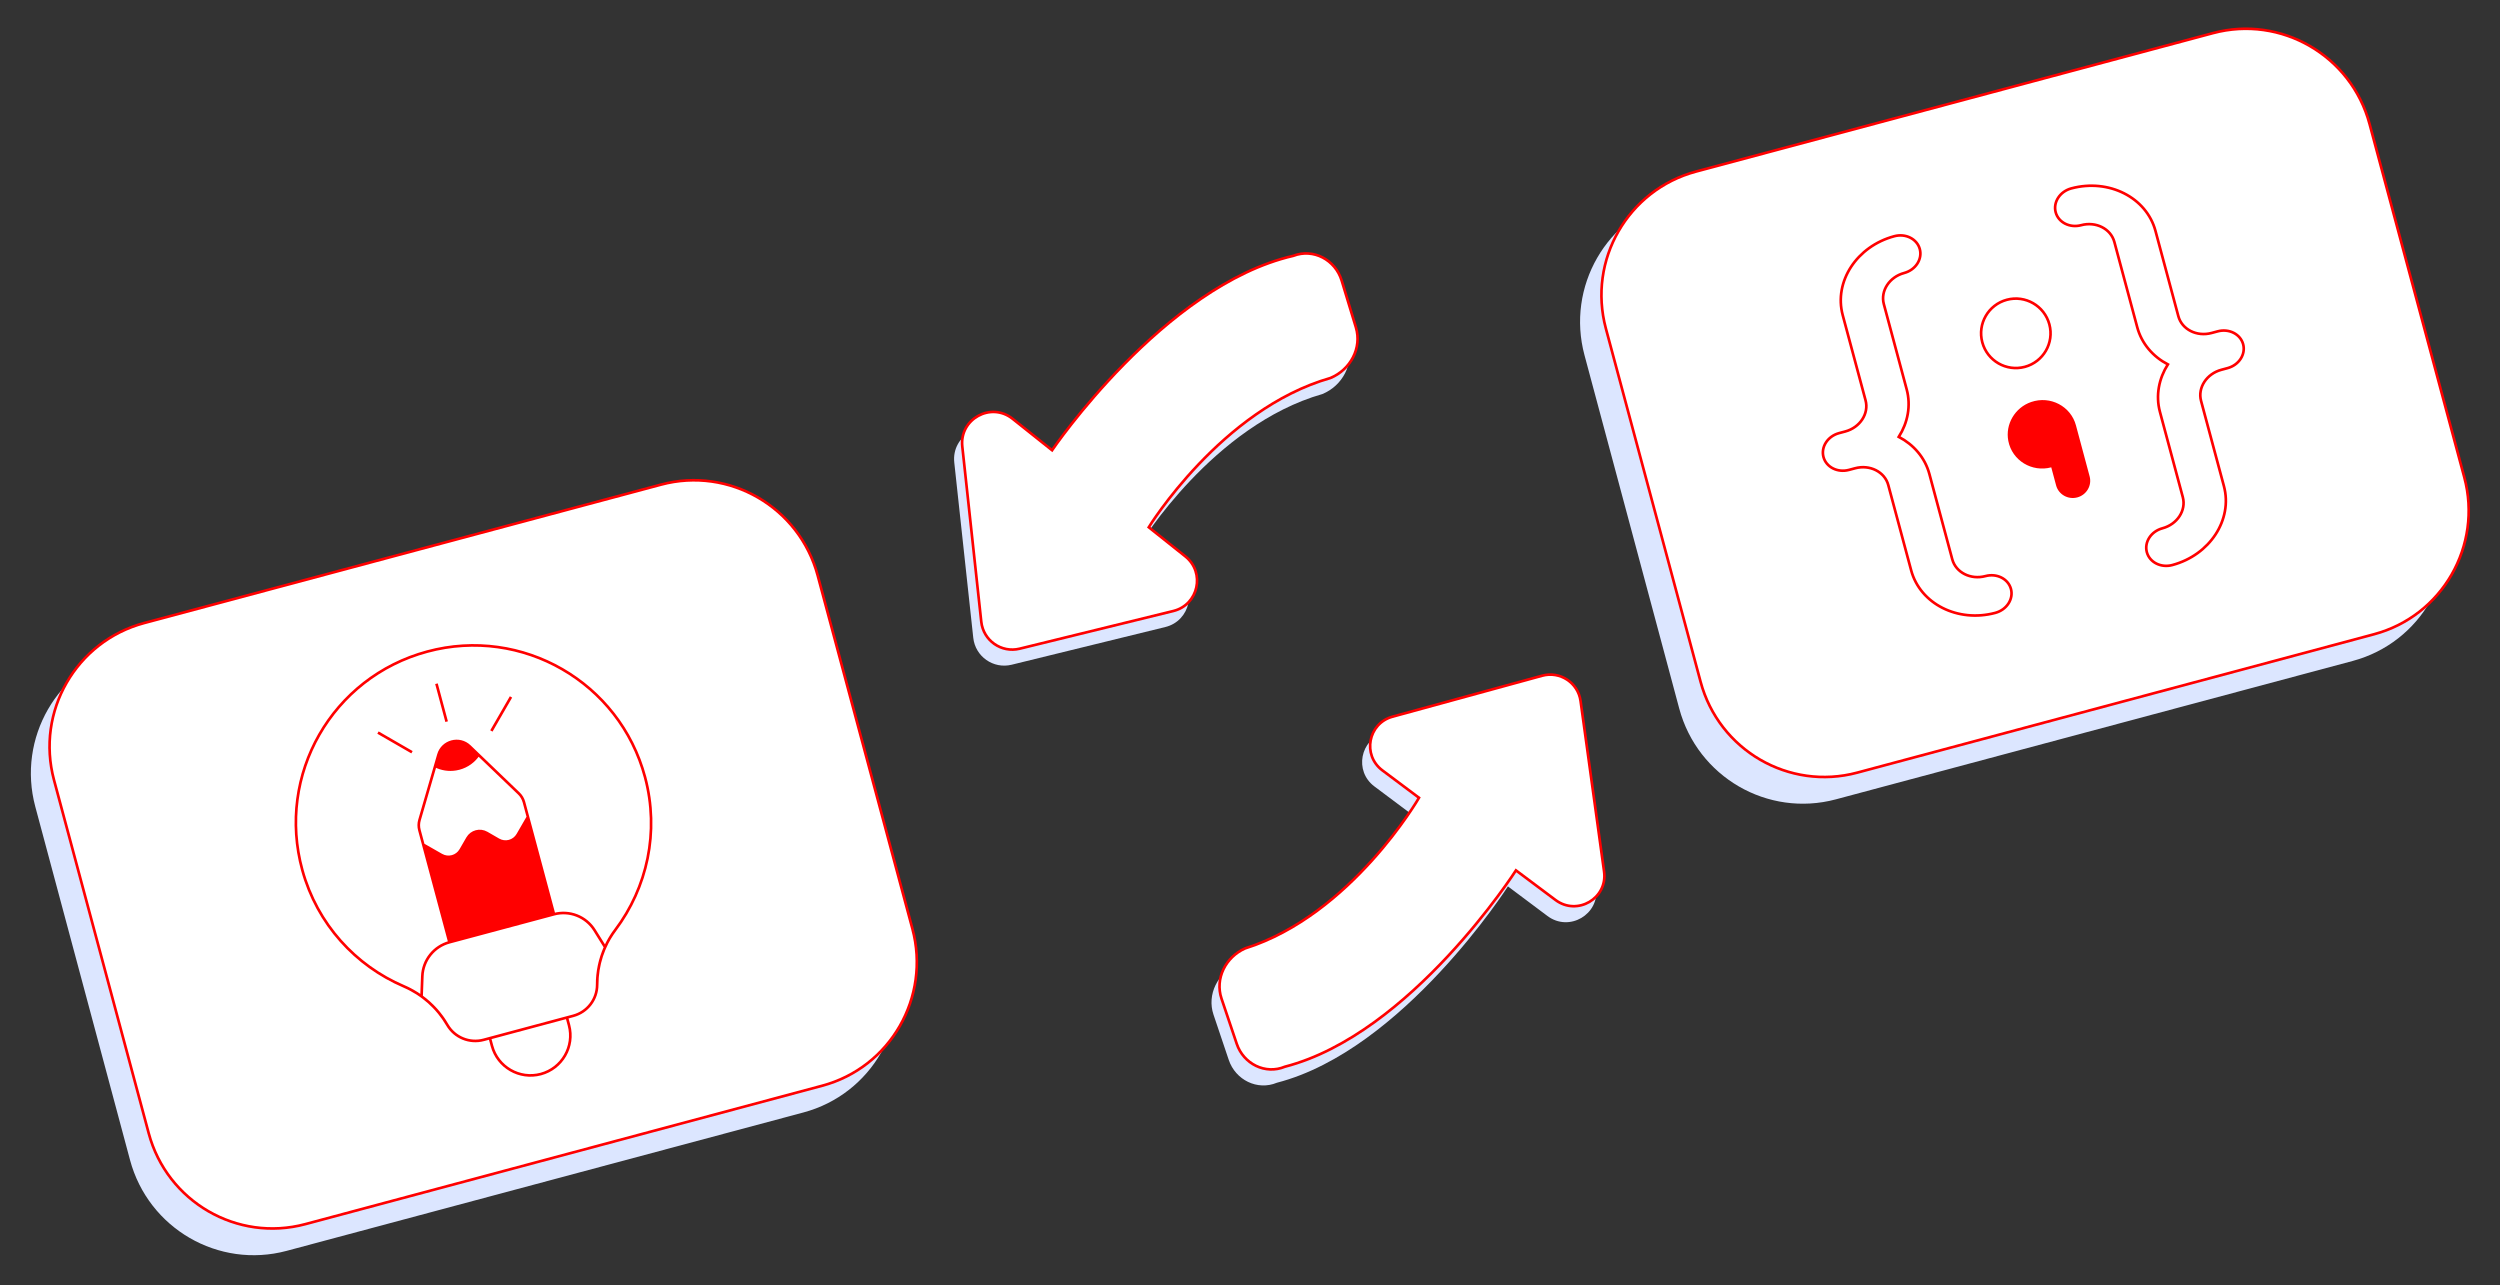 <?xml version="1.0" encoding="UTF-8"?> <svg xmlns="http://www.w3.org/2000/svg" width="780" height="401" viewBox="0 0 780 401" fill="none"><rect x="0" y="0" width="780" height="401" fill="#333333" stroke="none"/> <path d="M11.011 251.682C5.288 230.336 17.89 208.416 39.157 202.721L200.411 159.54C221.679 153.844 243.559 166.531 249.282 187.876L278.841 298.122C284.563 319.467 271.962 341.387 250.694 347.082L89.44 390.264C68.172 395.959 46.292 383.272 40.569 361.927L11.011 251.682Z" fill="#DCE6FF"></path> <path d="M16.844 243.348C11.121 222.003 23.723 200.083 44.99 194.387L206.244 151.206C227.512 145.511 249.392 158.198 255.115 179.543L284.674 289.788C290.396 311.133 277.795 333.054 256.527 338.749L95.273 381.93C74.005 387.626 52.125 374.939 46.402 353.594L16.844 243.348Z" fill="white" stroke="#FF0000" stroke-width="0.833" stroke-miterlimit="10"></path> <path d="M136.802 235.448L135.778 238.977L135.781 238.978C137.724 239.961 139.977 240.348 142.247 239.972C142.586 239.916 142.926 239.843 143.265 239.752C145.813 239.069 147.892 237.508 149.264 235.482L149.275 235.471L161.862 247.545C162.638 248.289 163.197 249.232 163.476 250.272L163.5 250.352L163.479 250.272C163.2 249.232 162.641 248.288 161.865 247.544L146.533 232.838C143.339 229.775 138.036 231.196 136.802 235.448Z" fill="#FF0000"></path> <path d="M140.226 293.985L172.851 285.245L164.715 254.886L161.539 260.396L161.537 260.399C160.326 262.498 157.641 263.217 155.541 262.005L151.859 259.879C149.76 258.667 147.075 259.386 145.863 261.485L143.739 265.164L143.737 265.168C142.525 267.267 139.84 267.986 137.741 266.774L132.065 263.53L140.226 293.985Z" fill="#FF0000"></path> <path d="M178.868 316.935C183.258 315.759 186.319 311.779 186.31 307.233C186.303 303.198 187.143 299.199 188.796 295.516L185.494 290.217C182.828 285.963 177.699 283.946 172.851 285.245L140.226 293.985C135.379 295.284 131.945 299.596 131.764 304.612L131.528 310.873C134.796 313.239 137.528 316.263 139.547 319.745C141.836 323.694 146.499 325.607 150.906 324.426L152.85 323.906L176.881 317.467L178.868 316.935Z" fill="white"></path> <path d="M188.796 295.516C189.643 293.629 190.703 291.824 191.972 290.14C201.872 276.989 205.838 259.583 201.246 242.447C193.32 212.869 162.903 195.324 133.334 203.284C103.578 211.298 86.16 241.752 94.328 271.47C98.975 288.376 110.988 301.305 125.966 307.722C127.95 308.571 129.813 309.632 131.528 310.873L131.764 304.612C131.945 299.596 135.379 295.284 140.226 293.985L132.065 263.53L130.854 259.01C130.576 257.972 130.585 256.876 130.885 255.844L135.777 238.976L135.778 238.977L136.802 235.448C138.036 231.196 143.339 229.775 146.533 232.838L161.865 247.544C162.641 248.288 163.2 249.232 163.479 250.272L163.5 250.352L164.715 254.886L172.851 285.245C177.699 283.946 182.828 285.963 185.494 290.217L188.796 295.516Z" fill="white"></path> <path d="M130.854 259.01L132.065 263.53L137.741 266.774C139.84 267.986 142.525 267.267 143.737 265.168L143.739 265.164L145.863 261.485L145.865 261.482C147.076 259.383 149.762 258.663 151.861 259.875L155.543 262.002C157.642 263.214 160.328 262.495 161.539 260.396L164.715 254.886L163.5 250.352L163.476 250.272C163.197 249.232 162.638 248.289 161.862 247.545L149.275 235.471L149.264 235.482C147.892 237.508 145.813 239.069 143.265 239.752C142.926 239.843 142.586 239.916 142.247 239.972C139.977 240.348 137.724 239.961 135.781 238.978L135.778 238.977L130.885 255.844C130.585 256.876 130.576 257.972 130.854 259.01Z" fill="white"></path> <path d="M176.881 317.467L152.85 323.906L153.494 326.308C155.272 332.944 162.092 336.884 168.73 335.106C175.364 333.329 179.303 326.508 177.524 319.87L176.881 317.467Z" fill="white"></path> <path d="M178.868 316.935C183.258 315.759 186.319 311.779 186.31 307.233M178.868 316.935L150.906 324.426M178.868 316.935L176.881 317.467M186.31 307.233C186.3 301.131 188.227 295.112 191.972 290.14M186.31 307.233C186.303 303.198 187.143 299.199 188.796 295.516M150.906 324.426C146.499 325.607 141.836 323.694 139.547 319.745M150.906 324.426L152.85 323.906M176.881 317.467L177.524 319.87C179.303 326.508 175.364 333.329 168.73 335.106C162.092 336.884 155.272 332.944 153.494 326.308L152.85 323.906M176.881 317.467L152.85 323.906M191.972 290.14C201.872 276.989 205.838 259.583 201.246 242.447C193.32 212.869 162.903 195.324 133.334 203.284C103.578 211.298 86.16 241.752 94.328 271.47C98.975 288.376 110.988 301.305 125.966 307.722M191.972 290.14C190.703 291.824 189.643 293.629 188.796 295.516M188.796 295.516L185.494 290.217C182.828 285.963 177.699 283.946 172.851 285.245M125.966 307.722C131.73 310.19 136.468 314.435 139.547 319.745M125.966 307.722C127.95 308.571 129.813 309.632 131.528 310.873M139.547 319.745C137.528 316.263 134.796 313.239 131.528 310.873M131.528 310.873L131.764 304.612C131.945 299.596 135.379 295.284 140.226 293.985M140.226 293.985L172.851 285.245M140.226 293.985L130.854 259.01M140.226 293.985L132.065 263.53M172.851 285.245L164.715 254.886M130.854 259.01C130.576 257.972 130.585 256.876 130.885 255.844M130.854 259.01L132.065 263.53M132.065 263.53L137.741 266.774C139.84 267.986 142.525 267.267 143.737 265.168M164.715 254.886L161.539 260.396M164.715 254.886L161.537 260.399M164.715 254.886L163.5 250.352M130.885 255.844L135.777 238.976L135.778 238.977M130.885 255.844L135.778 238.977M135.778 238.977L136.802 235.448C138.036 231.196 143.339 229.775 146.533 232.838L161.865 247.544C162.641 248.288 163.2 249.232 163.479 250.272L163.5 250.352M135.778 238.977L135.781 238.978C137.724 239.961 139.977 240.348 142.247 239.972M172.851 285.247L163.5 250.352M163.5 250.352L163.476 250.272C163.197 249.232 162.638 248.289 161.862 247.545L149.275 235.471L149.264 235.482C147.892 237.508 145.813 239.069 143.265 239.752C142.926 239.843 142.586 239.916 142.247 239.972M161.539 260.396C160.328 262.495 157.642 263.214 155.543 262.002L151.861 259.875C149.762 258.663 147.076 259.383 145.865 261.482M161.539 260.396L161.537 260.399M145.865 261.482L143.739 265.164M145.865 261.482L145.863 261.485M161.537 260.399C160.326 262.498 157.641 263.217 155.541 262.005L151.859 259.879C149.76 258.667 147.075 259.386 145.863 261.485M143.739 265.164C142.527 267.264 139.842 267.983 137.743 266.771M143.739 265.164L145.863 261.485M143.739 265.164L143.737 265.168M145.863 261.485L143.737 265.168M149.267 235.481C147.895 237.508 145.816 239.069 143.267 239.752C142.927 239.843 142.587 239.916 142.247 239.972M142.247 239.972C139.978 240.348 137.726 239.96 135.783 238.978M139.348 225.156L136.176 213.319M128.542 234.692L117.929 228.563M153.309 228.056L159.433 217.443" stroke="#FF0000" stroke-width="0.833" stroke-miterlimit="10"></path> <path d="M494.362 110.815C488.639 89.47 501.241 67.55 522.508 61.855L683.762 18.673C705.03 12.978 726.91 25.665 732.633 47.01L762.192 157.255C767.915 178.601 755.313 200.521 734.045 206.216L572.791 249.397C551.523 255.093 529.643 242.406 523.92 221.061L494.362 110.815Z" fill="#DCE6FF"></path> <path d="M501.028 102.482C495.305 81.137 507.907 59.217 529.175 53.521L690.429 10.34C711.697 4.645 733.577 17.332 739.3 38.677L768.858 148.922C774.581 170.267 761.979 192.188 740.712 197.883L579.458 241.064C558.19 246.759 536.31 234.073 530.587 212.728L501.028 102.482Z" fill="white" stroke="#FF0000" stroke-width="0.833" stroke-miterlimit="10"></path> <path d="M622.541 191.212C610.844 194.343 599.084 188.4 596.277 177.934L589.144 151.337C588.037 147.21 583.399 144.865 578.786 146.1L576.877 146.611C573.334 147.56 569.774 145.76 568.924 142.59C568.074 139.421 570.256 136.084 573.799 135.135L575.708 134.624C580.321 133.389 583.165 129.041 582.058 124.915L574.925 98.318C572.119 87.854 579.326 76.83 591.026 73.698C594.569 72.749 598.129 74.549 598.979 77.719C599.829 80.888 597.647 84.225 594.104 85.174C589.49 86.409 586.647 90.757 587.754 94.883L594.887 121.482C596.264 126.614 595.22 131.89 592.419 136.303C597.052 138.723 600.597 142.773 601.973 147.905L609.107 174.504C610.213 178.631 614.852 180.975 619.465 179.74C623.008 178.792 626.568 180.592 627.418 183.761C628.267 186.926 626.082 190.264 622.541 191.212Z" fill="white" stroke="#FF0000" stroke-width="0.833" stroke-miterlimit="10"></path> <path d="M677.763 176.297C689.46 173.165 696.67 162.143 693.864 151.677L686.731 125.08C685.624 120.953 688.467 116.606 693.081 115.37L694.989 114.859C698.533 113.911 700.715 110.574 699.865 107.404C699.015 104.235 695.455 102.435 691.912 103.383L690.003 103.895C685.39 105.13 680.751 102.785 679.645 98.658L672.512 72.061C669.706 61.597 657.947 55.651 646.247 58.783C642.704 59.731 640.522 63.068 641.372 66.238C642.222 69.408 645.782 71.207 649.325 70.259C653.938 69.024 658.576 71.369 659.683 75.496L666.817 102.095C668.193 107.227 671.737 111.274 676.371 113.696C673.569 118.107 672.526 123.385 673.903 128.517L681.036 155.116C682.143 159.243 679.3 163.591 674.686 164.826C671.143 165.774 668.961 169.111 669.811 172.281C670.66 175.446 674.222 177.245 677.763 176.297Z" fill="white" stroke="#FF0000" stroke-width="0.833" stroke-miterlimit="10"></path> <path d="M631.745 114.459C637.524 112.912 640.953 106.973 639.403 101.195C637.853 95.416 631.911 91.985 626.131 93.532C620.352 95.079 616.923 101.018 618.473 106.797C620.023 112.576 625.965 116.006 631.745 114.459Z" fill="white" stroke="#FF0000" stroke-width="0.833" stroke-miterlimit="10"></path> <path d="M633.729 125.423C628.663 127.155 625.587 132.391 626.593 137.568C627.787 143.703 633.967 147.422 639.992 145.809L641.502 151.437C642.265 154.282 645.228 155.962 648.117 155.189C651.005 154.415 652.73 151.48 651.967 148.636L647.693 132.702C646.102 126.771 639.732 123.371 633.729 125.423Z" fill="#FF0000"></path> <path d="M497.975 276.935C499.128 285.292 489.596 290.871 482.826 285.802L470.479 276.558C470.479 276.558 437.775 327.627 398.392 337.813C392.288 340.357 385.472 336.938 383.366 330.683L378.611 316.56C376.505 310.305 379.917 303.594 385.96 300.909C419.136 290.466 440.228 253.909 440.228 253.909L428.796 245.35C422.463 240.608 424.344 230.692 431.972 228.604L478.66 215.822C484.215 214.301 489.849 218.009 490.634 223.701L497.975 276.935Z" fill="#DCE6FF"></path> <path d="M500.475 271.935C501.628 280.292 492.096 285.871 485.326 280.802L472.979 271.558C472.979 271.558 440.275 322.627 400.892 332.813C394.788 335.357 387.972 331.938 385.866 325.683L381.111 311.56C379.005 305.305 382.417 298.594 388.46 295.909C421.636 285.466 442.728 248.909 442.728 248.909L431.296 240.35C424.963 235.608 426.844 225.692 434.472 223.604L481.16 210.822C486.715 209.301 492.349 213.009 493.134 218.701L500.475 271.935Z" fill="white" stroke="#FF0000" stroke-width="0.833" stroke-miterlimit="10"></path> <path d="M297.735 144.313C296.805 135.729 306.681 130.289 313.432 135.667L325.745 145.475C325.745 145.475 360.566 94.137 400.998 84.825C407.292 82.394 414.139 86.084 416.102 92.544L420.534 107.131C422.497 113.591 418.823 120.362 412.587 122.94C378.473 132.69 355.909 169.504 355.909 169.504L367.309 178.585C373.624 183.616 371.417 193.711 363.583 195.633L315.63 207.396C309.925 208.795 304.292 204.842 303.659 198.995L297.735 144.313Z" fill="#DCE6FF"></path> <path d="M300.235 139.313C299.305 130.729 309.181 125.288 315.932 130.666L328.245 140.475C328.245 140.475 363.066 89.137 403.498 79.825C409.792 77.394 416.639 81.084 418.602 87.544L423.034 102.131C424.997 108.591 421.323 115.362 415.087 117.94C380.973 127.69 358.409 164.504 358.409 164.504L369.809 173.585C376.124 178.616 373.917 188.711 366.083 190.633L318.13 202.396C312.425 203.795 306.792 199.842 306.159 193.995L300.235 139.313Z" fill="white" stroke="#FF0000" stroke-width="0.833" stroke-miterlimit="10"></path> </svg> 